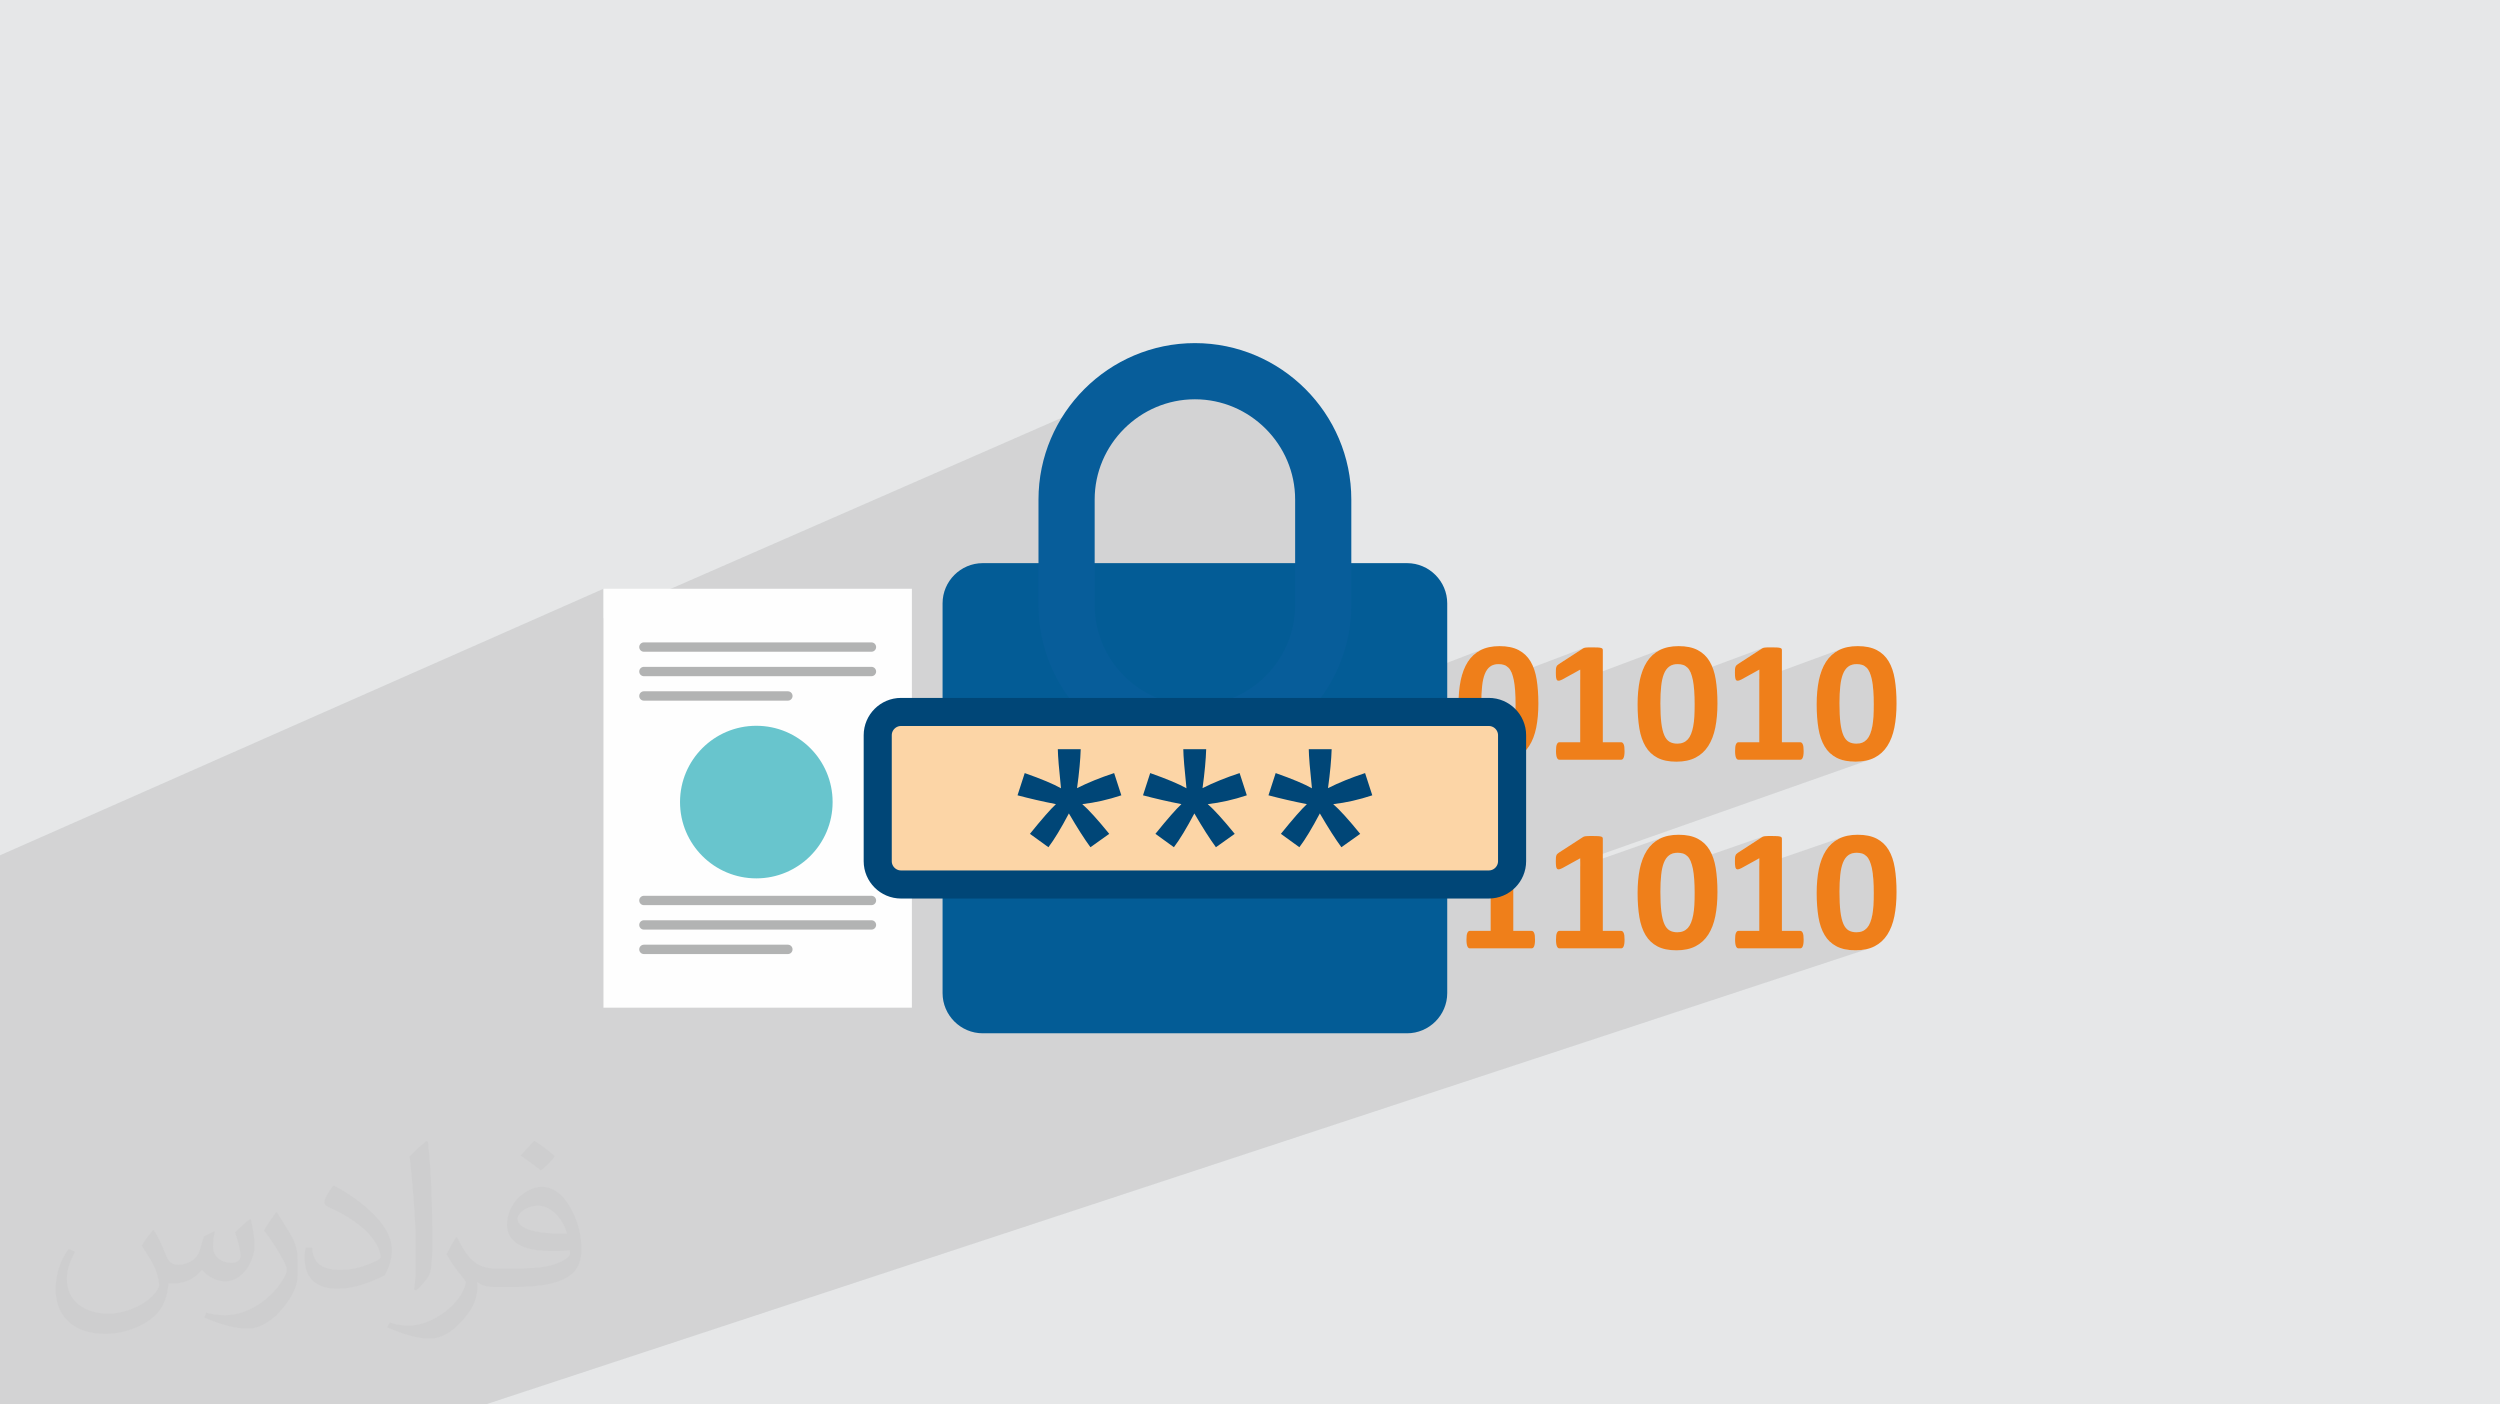 <?xml version="1.0" encoding="UTF-8"?>
<!DOCTYPE svg PUBLIC "-//W3C//DTD SVG 1.1//EN" "http://www.w3.org/Graphics/SVG/1.1/DTD/svg11.dtd">
<!-- Creator: CorelDRAW 2020 (64-Bit) -->
<svg xmlns="http://www.w3.org/2000/svg" xml:space="preserve" width="94.192mm" height="52.917mm" version="1.1" style="shape-rendering:geometricPrecision; text-rendering:geometricPrecision; image-rendering:optimizeQuality; fill-rule:evenodd; clip-rule:evenodd"
viewBox="0 0 9404.92 5283.66"
 xmlns:xlink="http://www.w3.org/1999/xlink"
 xmlns:xodm="http://www.corel.com/coreldraw/odm/2003">
 <defs>
  <style type="text/css">
   <![CDATA[
    .str2 {stroke:#004677;stroke-width:105.67;stroke-miterlimit:22.926}
    .str0 {stroke:#075D9A;stroke-width:211.35;stroke-miterlimit:22.926}
    .str1 {stroke:#B2B3B3;stroke-width:35.23;stroke-linecap:round;stroke-linejoin:round;stroke-miterlimit:22.926}
    .fil4 {fill:none}
    .fil5 {fill:#FEFEFE}
    .fil8 {fill:#FCD5A6}
    .fil3 {fill:#035C96}
    .fil6 {fill:#68C5CD}
    .fil0 {fill:#E6E7E8}
    .fil7 {fill:#EF7F1A;fill-rule:nonzero}
    .fil9 {fill:#004677;fill-rule:nonzero}
    .fil2 {fill:#373435;fill-opacity:0.031}
    .fil1 {fill:#2B2A29;fill-opacity:0.102}
   ]]>
  </style>
 </defs>
 <g id="Layer_x0020_1">
  <polygon class="fil0" points="-0,0 9404.92,0 9404.92,5283.66 -0,5283.66 "/>
  <polygon class="fil1" points="-0,4531.27 -0,4530.85 -0,4527.09 -0,4511.38 -0,4509.86 -0,4502.19 -0,4479.62 -0,4436.39 -0,4426.37 -0,4416.67 -0,4381.51 -0,4342.88 -0,4049.91 -0,3883.71 -0,3882.53 -0,3848.67 -0,3801.68 -0,3668.47 -0,3644.61 -0,3561.12 -0,3477.63 -0,3355.7 -0,3318.78 -0,3217.61 2270.22,2214.93 2270.22,2325.75 4307.74,1434.52 4329.64,1425.84 4352.03,1418.22 4374.9,1411.69 4398.2,1406.28 4421.92,1402.02 4446.01,1398.93 4470.44,1397.05 4495.18,1396.43 4519.93,1397.05 4544.36,1398.93 4568.45,1402.02 4592.16,1406.28 4615.46,1411.69 4638.33,1418.22 4660.73,1425.84 4682.63,1434.52 4704,1444.21 4724.81,1454.91 4745.02,1466.57 4764.62,1479.16 4783.55,1492.65 4801.8,1507.02 4819.34,1522.22 4836.13,1538.23 4852.14,1555.02 4867.34,1572.56 4881.71,1590.81 4895.2,1609.74 4907.79,1629.34 4919.45,1649.55 4930.15,1670.36 4939.84,1691.73 4948.52,1713.63 4956.14,1736.03 4962.67,1758.9 4968.08,1782.2 4972.34,1805.91 4975.43,1830 4977.3,1854.43 4977.93,1879.18 4977.93,2276.71 4977.3,2301.46 4975.43,2325.89 4972.34,2349.98 4968.08,2373.7 4962.67,2397 4956.14,2419.87 4948.52,2442.26 4939.84,2464.16 4930.15,2485.53 4919.45,2506.34 4907.79,2526.55 4895.2,2546.15 4881.71,2565.09 4867.34,2583.34 4852.14,2600.87 4836.13,2617.66 4819.34,2633.67 4801.8,2648.88 4783.55,2663.24 4764.62,2676.73 4745.02,2689.32 4724.81,2700.98 4704,2711.67 4682.63,2721.37 4660.73,2730.05 3923.43,3015 3925.64,3015.47 3934.87,3017.46 3935.84,3017.66 4451.52,2818.51 4451.64,2823.78 4451.84,2829.58 4452.13,2835.89 4452.5,2842.73 4452.96,2850.1 4453.5,2857.98 4454.12,2866.39 4454.69,2873.62 5585.04,2439.34 5577.09,2442.44 5569.53,2446.03 5562.35,2450.02 5555.53,2454.43 5549.05,2459.28 5542.92,2464.53 5537.13,2470.22 5531.68,2476.32 5526.56,2482.84 5521.79,2489.78 5517.38,2497.11 5513.27,2504.82 5509.48,2512.91 5506,2521.36 5502.84,2530.21 5499.98,2539.43 5497.91,2547.27 5616.15,2502.14 5620.03,2500.84 5624.11,2499.84 5628.38,2499.11 5632.86,2498.68 5637.54,2498.53 5640.29,2498.58 5642.98,2498.72 5645.61,2498.95 5648.18,2499.27 5650.68,2499.68 5653.12,2500.16 5655.5,2500.74 5657.81,2501.41 5660.07,2502.22 5662.26,2503.15 5664.38,2504.21 5666.45,2505.4 5668.46,2506.71 5670.41,2508.13 5672.28,2509.69 5674.1,2511.38 5675.89,2513.17 5677.6,2515.11 5679.25,2517.22 5680.83,2519.48 5682.33,2521.89 5683.76,2524.45 5685.11,2527.14 5686.39,2529.99 5687.62,2532.98 5688.8,2536.13 5689.94,2539.46 5689.95,2539.5 5958.21,2437.71 5957.65,2437.94 5957.12,2438.17 5956.61,2438.42 5956.12,2438.69 5955.65,2438.98 5955.21,2439.28 5954.78,2439.61 5864.62,2497.97 5863.68,2498.63 5862.79,2499.27 5861.95,2499.89 5861.16,2500.49 5860.41,2501.09 5859.73,2501.68 5859.1,2502.26 5858.53,2502.85 5857.96,2503.45 5857.43,2504.08 5856.92,2504.75 5856.46,2505.45 5856.03,2506.2 5855.64,2506.99 5855.29,2507.83 5854.98,2508.72 5854.67,2509.62 5854.38,2510.57 5854.13,2511.57 5853.9,2512.61 5853.71,2513.7 5853.55,2514.84 5853.42,2516.02 5853.32,2517.25 5853.24,2518.54 5853.18,2519.92 5853.12,2521.4 5853.07,2522.97 5853.04,2524.62 5853.01,2526.37 5853,2528.18 5852.99,2530.1 5853.01,2533.1 5853.05,2535.91 5853.13,2538.57 5853.24,2541.05 5853.38,2543.36 5853.55,2545.51 5853.75,2547.47 5853.99,2549.26 5854.26,2550.9 5854.59,2552.41 5854.76,2553.03 5944.7,2519.14 5944.7,2557.29 6258.73,2439.34 6250.78,2442.44 6243.22,2446.03 6236.04,2450.02 6229.22,2454.43 6222.74,2459.28 6216.61,2464.53 6210.82,2470.22 6205.37,2476.32 6200.25,2482.84 6195.48,2489.78 6191.07,2497.11 6186.96,2504.82 6183.18,2512.91 6179.69,2521.36 6176.53,2530.21 6173.67,2539.43 6171.89,2546.16 6289.85,2502.14 6293.73,2500.84 6297.81,2499.84 6302.08,2499.11 6306.56,2498.68 6311.24,2498.53 6313.99,2498.58 6316.68,2498.72 6319.3,2498.95 6321.87,2499.27 6324.38,2499.68 6326.81,2500.16 6329.19,2500.74 6331.5,2501.41 6333.76,2502.22 6335.95,2503.15 6338.07,2504.21 6340.14,2505.4 6342.15,2506.71 6344.1,2508.13 6345.97,2509.69 6347.79,2511.38 6349.58,2513.17 6351.29,2515.11 6352.94,2517.22 6354.52,2519.48 6356.02,2521.89 6357.45,2524.45 6358.8,2527.14 6360.08,2529.99 6361.31,2532.98 6362.5,2536.13 6362.97,2537.5 6631.9,2437.71 6631.34,2437.94 6630.81,2438.17 6630.31,2438.42 6629.82,2438.69 6629.35,2438.98 6628.9,2439.28 6628.47,2439.61 6538.31,2497.97 6537.37,2498.63 6536.48,2499.27 6535.65,2499.89 6534.85,2500.49 6534.11,2501.09 6533.42,2501.68 6532.79,2502.26 6532.22,2502.85 6531.65,2503.45 6531.12,2504.08 6530.62,2504.75 6530.15,2505.45 6529.72,2506.2 6529.34,2506.99 6528.99,2507.83 6528.67,2508.72 6528.36,2509.62 6528.07,2510.57 6527.82,2511.57 6527.6,2512.61 6527.41,2513.7 6527.25,2514.84 6527.12,2516.02 6527.02,2517.25 6526.94,2518.54 6526.87,2519.92 6526.81,2521.4 6526.76,2522.97 6526.73,2524.62 6526.7,2526.37 6526.69,2528.18 6526.68,2530.1 6526.7,2533.1 6526.74,2535.91 6526.82,2538.57 6526.93,2541.05 6527.07,2543.36 6527.25,2545.51 6527.45,2547.47 6527.68,2549.26 6527.95,2550.9 6528.27,2552.35 6618.39,2519.14 6618.39,2554.7 6932.43,2439.34 6924.48,2442.44 6916.92,2446.03 6909.74,2450.02 6902.92,2454.43 6896.44,2459.28 6890.31,2464.53 6884.52,2470.22 6879.07,2476.32 6873.95,2482.84 6869.18,2489.78 6864.77,2497.11 6860.66,2504.82 6856.87,2512.91 6853.39,2521.36 6850.23,2530.21 6847.37,2539.43 6845.88,2545.09 6963.54,2502.14 6967.42,2500.84 6971.5,2499.84 6975.77,2499.11 6980.25,2498.68 6984.93,2498.53 6987.68,2498.58 6990.37,2498.72 6993,2498.95 6995.57,2499.27 6998.07,2499.68 7000.51,2500.16 7002.89,2500.74 7005.2,2501.41 7007.46,2502.22 7009.65,2503.15 7011.77,2504.21 7013.84,2505.4 7015.84,2506.71 7017.79,2508.13 7019.66,2509.69 7021.48,2511.38 7023.28,2513.17 7024.99,2515.11 7026.64,2517.22 7028.21,2519.48 7029.72,2521.89 7031.14,2524.45 7032.49,2527.14 7033.77,2529.99 7035,2532.98 7036.19,2536.13 7037.33,2539.46 7038.41,2542.93 7039.46,2546.57 7040.46,2550.38 7041.41,2554.33 7042.31,2558.46 7043.11,2562.78 7043.87,2567.29 7044.56,2571.98 7045.21,2576.85 7045.81,2581.9 7046.35,2587.15 7046.85,2592.58 7047.29,2598.22 7047.68,2604.02 7048.02,2610.04 7048.31,2616.28 7048.54,2622.74 7048.72,2629.43 7048.86,2636.34 7048.93,2643.48 7048.96,2650.84 7048.94,2656.92 7048.89,2662.88 7048.81,2668.71 7048.69,2674.4 7048.54,2679.96 7048.35,2685.38 7048.12,2690.67 7047.85,2695.81 7047.53,2700.85 7047.14,2705.75 7046.69,2710.54 7046.18,2715.18 7045.61,2719.69 7044.98,2724.08 7044.29,2728.34 7043.53,2732.47 7042.75,2736.45 7041.91,2740.3 7041,2744.04 7040.03,2747.66 7039,2751.16 7037.92,2754.54 7036.77,2757.8 7035.55,2760.94 7034.3,2763.99 7032.98,2766.88 7031.57,2769.65 7030.09,2772.27 7028.52,2774.76 7026.87,2777.12 7025.15,2779.34 7023.37,2781.44 7021.47,2783.38 7019.5,2785.19 7017.47,2786.89 7015.37,2788.47 7013.18,2789.92 7010.94,2791.24 7008.6,2792.44 7006.19,2793.5 7003.7,2794.47 6887.21,2835.82 6889.4,2837.75 6895.55,2842.46 6902.06,2846.77 6908.94,2850.66 6916.24,2854.13 6924,2857.12 6932.23,2859.66 6940.92,2861.73 6950.09,2863.34 6959.72,2864.48 6969.83,2865.17 6980.39,2865.4 6990.82,2865.16 7000.84,2864.44 7010.46,2863.25 7019.67,2861.58 7028.47,2859.42 7036.86,2856.79 5944.7,3241.86 5944.7,3259.49 6258.73,3148.95 6250.78,3152.06 6243.22,3155.64 6236.04,3159.64 6229.22,3164.05 6222.74,3168.89 6216.61,3174.15 6210.82,3179.84 6205.37,3185.94 6200.25,3192.46 6195.48,3199.4 6191.07,3206.73 6186.96,3214.43 6183.18,3222.52 6179.69,3230.98 6176.53,3239.83 6173.67,3249.04 6172.7,3252.71 6289.85,3211.76 6293.73,3210.46 6297.81,3209.45 6302.08,3208.72 6306.56,3208.29 6311.24,3208.14 6313.99,3208.19 6316.68,3208.33 6319.3,3208.56 6321.87,3208.88 6324.38,3209.29 6326.81,3209.78 6329.19,3210.36 6331.5,3211.03 6333.76,3211.84 6335.95,3212.77 6338.07,3213.82 6340.14,3215.01 6342.15,3216.32 6344.1,3217.75 6345.97,3219.31 6347.79,3220.99 6349.58,3222.78 6351.29,3224.73 6352.94,3226.83 6354.52,3229.09 6356.02,3231.51 6357.45,3234.06 6358.8,3236.76 6360.08,3239.61 6360.88,3241.55 6632.47,3147.12 6631.9,3147.33 6631.34,3147.55 6630.81,3147.78 6630.31,3148.03 6629.82,3148.3 6629.35,3148.59 6628.9,3148.89 6628.47,3149.22 6538.31,3207.59 6537.37,3208.24 6536.48,3208.88 6535.65,3209.5 6534.85,3210.11 6534.11,3210.71 6533.42,3211.3 6532.79,3211.89 6532.22,3212.47 6531.65,3213.07 6531.12,3213.69 6530.62,3214.36 6530.15,3215.07 6529.72,3215.82 6529.34,3216.61 6528.99,3217.45 6528.67,3218.34 6528.36,3219.24 6528.07,3220.18 6527.82,3221.18 6527.6,3222.23 6527.41,3223.32 6527.25,3224.46 6527.12,3225.64 6527.02,3226.86 6526.94,3228.15 6526.87,3229.54 6526.81,3231.02 6526.76,3232.59 6526.73,3234.23 6526.7,3235.98 6526.69,3237.8 6526.68,3239.72 6526.7,3242.71 6526.74,3245.53 6526.82,3248.18 6526.93,3250.67 6527.07,3252.98 6527.25,3255.12 6527.45,3257.09 6527.68,3258.88 6527.87,3260 6618.39,3228.75 6618.39,3257.07 6932.43,3148.95 6924.48,3152.06 6916.92,3155.64 6909.74,3159.64 6902.92,3164.05 6896.44,3168.89 6890.31,3174.15 6884.52,3179.84 6879.07,3185.94 6873.95,3192.46 6869.18,3199.4 6864.77,3206.73 6860.66,3214.43 6856.87,3222.52 6853.39,3230.98 6850.23,3239.83 6847.37,3249.04 6846.66,3251.72 6963.54,3211.76 6967.42,3210.46 6971.5,3209.45 6975.77,3208.72 6980.25,3208.29 6984.93,3208.14 6987.68,3208.19 6990.37,3208.33 6993,3208.56 6995.57,3208.88 6998.07,3209.29 7000.51,3209.78 7002.89,3210.36 7005.2,3211.03 7007.46,3211.84 7009.65,3212.77 7011.77,3213.82 7013.84,3215.01 7015.84,3216.32 7017.79,3217.75 7019.66,3219.31 7021.48,3220.99 7023.28,3222.78 7024.99,3224.73 7026.64,3226.83 7028.21,3229.09 7029.72,3231.51 7031.14,3234.06 7032.49,3236.76 7033.77,3239.61 7035,3242.6 7036.19,3245.76 7037.33,3249.07 7038.41,3252.56 7039.46,3256.19 7040.46,3259.99 7041.41,3263.96 7042.31,3268.07 7043.11,3272.4 7043.87,3276.91 7044.56,3281.59 7045.21,3286.46 7045.81,3291.52 7046.35,3296.77 7046.85,3302.2 7047.29,3307.83 7047.68,3313.63 7048.02,3319.65 7048.31,3325.89 7048.54,3332.37 7048.72,3339.04 7048.86,3345.95 7048.93,3353.09 7048.96,3360.45 7048.94,3366.53 7048.89,3372.49 7048.81,3378.33 7048.69,3384.02 7048.54,3389.58 7048.35,3395 7048.12,3400.28 7047.85,3405.42 7047.53,3410.47 7047.14,3415.37 7046.69,3420.15 7046.18,3424.8 7045.61,3429.31 7044.98,3433.69 7044.29,3437.96 7043.53,3442.09 7042.75,3446.06 7041.91,3449.92 7041,3453.65 7040.03,3457.28 7039,3460.78 7037.92,3464.16 7036.77,3467.42 7035.55,3470.56 7034.3,3473.6 7032.98,3476.5 7031.57,3479.26 7030.09,3481.89 7028.52,3484.37 7026.87,3486.73 7025.15,3488.96 7023.37,3491.05 7021.47,3492.99 7019.5,3494.81 7017.47,3496.51 7015.37,3498.08 7013.18,3499.53 7010.94,3500.86 7008.6,3502.06 7006.19,3503.13 7003.7,3504.1 6885.02,3543.49 6889.4,3547.37 6895.55,3552.07 6902.06,3556.39 6908.94,3560.28 6916.24,3563.74 6924,3566.74 6932.23,3569.28 6940.92,3571.34 6950.09,3572.95 6959.72,3574.1 6969.83,3574.79 6980.39,3575.02 6990.82,3574.78 7000.84,3574.06 7010.46,3572.86 7019.67,3571.19 7028.47,3569.04 7036.86,3566.41 1826.18,5283.66 1642.61,5283.66 1610.75,5283.66 1318.99,5283.66 1266.33,5283.66 1253.04,5283.66 1186.49,5283.66 1086.18,5283.66 1050.85,5283.66 903.18,5283.66 770.89,5283.66 762.69,5283.66 754.08,5283.66 699.48,5283.66 696.71,5283.66 665.54,5283.66 514.33,5283.66 484.52,5283.66 418.54,5283.66 362.21,5283.66 215.11,5283.66 155.51,5283.66 123.7,5283.66 83.2,5283.66 -0,5283.66 -0,5267.73 -0,5242.13 -0,5231.09 -0,5169.13 -0,5042.84 -0,5032.24 -0,5031.38 -0,4983.46 -0,4978.11 -0,4954.52 -0,4954.43 -0,4920.35 -0,4905.82 -0,4901.67 -0,4894.19 -0,4888.21 -0,4886.69 -0,4857.72 -0,4837.16 -0,4832.4 -0,4827.84 -0,4814.2 -0,4785.23 -0,4772.63 -0,4769.28 -0,4759.64 -0,4759.54 -0,4754.4 -0,4740.98 -0,4737.11 -0,4724.06 -0,4720.43 -0,4709.46 -0,4700.03 -0,4696.42 -0,4688.72 -0,4685.88 -0,4684.15 -0,4679.98 -0,4665.32 -0,4656.26 -0,4645.62 -0,4639.59 -0,4634.99 -0,4619.88 -0,4608.54 -0,4602.14 -0,4588.76 -0,4585.14 -0,4572.95 -0,4556.16 -0,4537.68 "/>
  <path class="fil2" d="M578.49 4627.69c17.95,27.21 29.6,53.36 40.96,82.43 8.45,16.91 12.93,48.09 52.57,48.09 11.61,0 28.28,-3.42 43.06,-11.61 16.63,-8.73 29.32,-21.94 35.94,-42l15.85 -53.36 38.57 -19.02 2.64 2.64c-5.27,20.09 -6.59,39.36 -6.59,54.43 0,44.63 38.57,61.56 69.22,61.56 17.95,0 34.09,-8.73 34.09,-25.11 0,-21.13 -8.98,-57.06 -20.62,-89.29 17.95,-17.95 35.94,-35.94 56.53,-50.47l3.17 1.6c8.98,38.04 14,75.56 14,100.66 0,24.57 -10.83,51.79 -19.81,69.49 -18.49,34.87 -51.25,62.62 -90.87,62.62 -30.1,0 -63.65,-15.07 -86.66,-43.06l-1.32 0c-21.66,26.96 -55.22,51.25 -108.86,51.25l-16.63 0c-2.64,35.41 -10.29,60.49 -21.94,82.95 -31.95,62.34 -126.81,106.47 -216.1,106.47 -124.17,0 -186.51,-71.59 -186.51,-166.96 0,-58.91 19.27,-113.6 48.88,-152.42l24.29 10.04c-18.49,35.41 -30.91,68.68 -30.91,101.45 0,89.29 72.66,131.83 156.4,131.83 77.68,0 173.83,-49.41 191.28,-106.72 -6.59,-62.62 -30.1,-91.93 -66.04,-148.99 10.83,-19.02 24.83,-38.04 42.28,-58.38l3.17 0 0 0 0 0 -0.02 -0.09zm1432.13 -336.04c26.15,16.39 51.79,35.66 76.87,57.85 -14,19.81 -31.45,37.79 -53.11,53.64 -25.11,-20.34 -50.19,-37.79 -75.84,-56.27 17.42,-19.55 34.62,-38.29 52.04,-55.22l0 0 0 0 0 0 0 0 0 0 0.03 0zm13.47 244.11c-42.28,0 -76.87,27.75 -76.87,48.34 0,44.13 84.53,57.85 185.72,57.31 -12.68,-51.79 -57.06,-105.68 -108.86,-105.68l0.01 0.03zm-94.86 236.19c54.96,0 103.04,-1.6 139.74,-10.83 40.96,-10.29 75.56,-30.91 75.56,-45.17 0,-3.7 0,-8.19 -1.32,-11.89 -22.98,2.11 -49.41,2.11 -72.38,2.11 -74.49,0 -131.55,-16.91 -154.02,-58.66 -5.55,-11.61 -9.51,-24.57 -9.51,-39.36 0,-40.43 17.42,-79.79 48.09,-107 25.61,-22.45 53.89,-36.44 82.67,-36.44 52.04,0 93.51,41.75 122.57,107.54 15.85,35.94 26.68,77.4 26.68,129.72 0,34.87 -9.51,64.19 -31.17,85.85 -40.43,39.11 -114.92,53.89 -229.04,53.89l-51.79 0 0 0 -13.47 0c-28.28,0 -48.62,-5.02 -64.72,-17.42l-2.64 0c0.79,6.59 1.32,12.93 1.32,19.02 0,25.61 -8.45,58.38 -25.61,84.53 -50.72,75.3 -105.68,108.04 -153.24,108.04 -48.09,0 -107,-18.49 -160.11,-42.54l9.51 -18.49c17.17,7.13 40.96,11.89 73.7,11.89 85.85,0 198.66,-82.43 212.66,-163 -3.17,-6.59 -8.98,-15.32 -17.17,-24.57 -25.11,-29.85 -40.96,-54.68 -55.75,-80.83 12.68,-25.11 24.29,-45.17 35.13,-63.4l4.49 -0.53c36.72,74.77 69.99,117.55 144.23,117.55l11.61 0 0 0 53.89 0 0 0 0 0 0 0 0 0 0 0 0.09 0.01zm-371.98 79c6.34,-34.34 6.87,-72.91 6.87,-108.86l0 -53.36c0,-99.6 -12.68,-244.36 -22.98,-338.68 17.95,-19.27 43.06,-42 62.87,-57.31l5.81 1.6c13.47,118.62 16.63,256 16.63,383.06 0,33.3 -1.32,65.79 -4.49,89.55 -1.85,30.1 -19.27,52.83 -56.53,87.7l-8.19 -3.7zm-382.8 -157.19c1.85,46.77 24.83,83.49 105.15,83.49 49.93,0 92.19,-12.93 138.96,-35.13 8.45,-3.7 12.93,-8.73 12.93,-12.93 0,-29.32 -22.45,-68.15 -60.23,-103.55 -36.72,-33.3 -85.34,-62.62 -130.76,-82.18 -15.6,-6.59 -20.62,-13.47 -20.62,-20.09 0,-13.47 17.95,-41.75 32.77,-62.09l5.02 -0.53c52.04,27.21 110.17,67.64 153.24,112.53 39.11,41.47 63.4,83.49 63.4,129.19 0,33.81 -10.29,65.51 -26.96,95.11 -57.06,28.79 -117.83,50.72 -178.06,50.72 -73.17,0 -123.1,-34.34 -123.1,-114.92 0,-8.73 0,-22.19 3.17,-39.64l25.11 0 0 0 0 0 0 0 0 0 0 0 -0.02 0zm-132.37 -132.9l45.45 73.45c16.63,27.21 32.23,56.81 32.23,103.55l0 59.7c0,48.34 -30.91,100.13 -80.83,151.38 -39.11,34.62 -73.7,49.41 -105.68,49.41 -47.55,0 -101.98,-14.79 -164.85,-41.75l7.13 -18.49c19.81,5.27 42.79,9.77 71.06,9.77 90.36,-0.53 182.8,-66.57 225.08,-147.15 5.02,-9.26 6.87,-17.95 6.87,-24.04 0,-9.26 -5.02,-19.55 -8.98,-28.79 -22.98,-43.31 -48.62,-82.95 -76.87,-119.68 14.79,-23.25 29.6,-45.7 45.7,-67.9l3.7 0.53 0 0 0 0 0 0 0 0 0 0 -0.02 0.01z"/>
  <g id="_2378011098512">
   <path class="fil3" d="M3697.09 2118.51l1596.19 0c83.13,0 151.16,68.03 151.16,151.17l0 1466.38c0,83.14 -68.03,151.17 -151.16,151.17l-1596.19 0c-83.14,0 -151.17,-68.03 -151.17,-151.17l0 -1466.38c0,-83.14 68.03,-151.17 151.17,-151.17z"/>
   <path class="fil4 str0" d="M4495.18 1396.43l0 0c265.52,0 482.75,217.23 482.75,482.75l0 397.54c0,265.53 -217.23,482.75 -482.75,482.75l0 0c-265.53,0 -482.75,-217.22 -482.75,-482.75l0 -397.54c0,-265.52 217.22,-482.75 482.75,-482.75z"/>
   <polygon class="fil5" points="2270.22,2214.93 3430.44,2214.93 3430.44,3790.82 2270.22,3790.82 "/>
   <line class="fil4 str1" x1="2422.35" y1="2434.22" x2="3278.32" y2= "2434.22" />
   <line class="fil4 str1" x1="2422.35" y1="2526.22" x2="3278.32" y2= "2526.22" />
   <line class="fil4 str1" x1="2422.35" y1="2618.21" x2="2963.92" y2= "2618.21" />
   <path class="fil6" d="M2845.26 2730.36c158.51,0 287.02,128.51 287.02,287.02 0,158.52 -128.51,287.02 -287.02,287.02 -158.52,0 -287.02,-128.5 -287.02,-287.02 0,-158.51 128.5,-287.02 287.02,-287.02z"/>
   <line class="fil4 str1" x1="2422.35" y1="3387.54" x2="3278.32" y2= "3387.54" />
   <line class="fil4 str1" x1="2422.35" y1="3479.53" x2="3278.32" y2= "3479.53" />
   <line class="fil4 str1" x1="2422.35" y1="3571.53" x2="2963.92" y2= "3571.53" />
   <path class="fil7" d="M5787.31 2646.4c0,33.56 -2.66,63.8 -8.09,90.83 -5.43,27.02 -14.3,50.06 -26.48,69.12 -12.3,19.06 -28.14,33.68 -47.74,43.75 -19.61,10.19 -43.64,15.3 -72,15.3 -28.81,0 -52.62,-4.88 -71.45,-14.74 -18.83,-9.86 -33.78,-24.04 -44.74,-42.54 -11.07,-18.5 -18.83,-41.1 -23.26,-67.79 -4.42,-26.7 -6.64,-56.93 -6.64,-90.61 0,-33.34 2.77,-63.58 8.3,-90.71 5.54,-27.14 14.4,-50.18 26.59,-69.24 12.29,-19.06 28.14,-33.68 47.74,-43.75 19.61,-10.19 43.53,-15.3 71.67,-15.3 28.8,0 52.61,4.88 71.55,14.74 18.94,9.87 34.01,24.04 44.98,42.55 11.07,18.49 18.72,41.09 23.04,67.79 4.32,26.69 6.54,56.93 6.54,90.6zm-85.74 4.43c0,-19.94 -0.55,-37.44 -1.67,-52.62 -1.1,-15.28 -2.77,-28.46 -4.97,-39.76 -2.33,-11.19 -5.21,-20.72 -8.54,-28.47 -3.32,-7.76 -7.42,-14.07 -12.29,-18.61 -4.76,-4.65 -10.19,-7.98 -16.29,-9.96 -6.09,-1.89 -12.85,-2.89 -20.28,-2.89 -12.73,0 -23.36,3.11 -31.78,9.2 -8.42,6.2 -14.96,15.4 -19.94,27.8 -4.87,12.3 -8.31,27.59 -10.18,45.97 -2,18.39 -3.01,39.77 -3.01,64.14 0,29.79 1.23,54.5 3.55,73.99 2.44,19.6 6.2,35.12 11.3,46.74 5.09,11.52 11.73,19.61 19.71,24.26 8.09,4.65 17.72,6.98 29.14,6.98 8.42,0 15.95,-1.33 22.49,-4.1 6.54,-2.66 12.18,-6.75 17.17,-12.06 4.86,-5.43 8.97,-12.19 12.18,-20.5 3.31,-8.2 5.97,-17.72 7.97,-28.47 2.11,-10.85 3.54,-23.05 4.32,-36.66 0.78,-13.52 1.11,-28.58 1.11,-44.97zm409.95 174.8c0,6.09 -0.33,11.18 -0.99,15.4 -0.67,4.2 -1.56,7.65 -2.77,10.07 -1.12,2.55 -2.56,4.32 -3.99,5.31 -1.55,1.12 -3.32,1.67 -5.21,1.67l-232.28 0c-1.66,0 -3.32,-0.55 -4.87,-1.67 -1.45,-0.99 -2.77,-2.77 -3.99,-5.31 -1.21,-2.43 -2.11,-5.87 -2.77,-10.07 -0.66,-4.21 -1,-9.31 -1,-15.4 0,-6.2 0.23,-11.41 0.78,-15.74 0.55,-4.2 1.44,-7.53 2.66,-10.19 1.23,-2.54 2.55,-4.42 4.1,-5.64 1.44,-1.22 3.22,-1.77 5.09,-1.77l78.42 0 0 -273.16 -67.45 37.21c-4.88,2.33 -8.99,3.87 -12.08,4.42 -3.22,0.46 -5.65,-0.11 -7.54,-1.99 -1.77,-1.88 -2.99,-4.98 -3.64,-9.53 -0.67,-4.54 -1,-10.96 -1,-19.16 0,-5.21 0.11,-9.53 0.33,-12.85 0.22,-3.32 0.78,-6.2 1.66,-8.53 0.78,-2.45 2,-4.32 3.55,-5.87 1.43,-1.56 3.53,-3.11 6.09,-4.88l90.16 -58.36c1.11,-0.9 2.44,-1.56 3.99,-2.11 1.65,-0.56 3.75,-1 6.42,-1.34 2.55,-0.33 5.98,-0.55 10.19,-0.66 4.2,-0.11 9.63,-0.11 16.39,-0.11 8.2,0 14.84,0.11 19.94,0.44 5.09,0.33 8.97,0.89 11.51,1.67 2.67,0.77 4.32,1.77 5.21,3.1 0.89,1.34 1.33,2.88 1.33,4.87l0 346.82 68.68 0c2,0 3.77,0.55 5.43,1.77 1.67,1.22 2.99,3.11 4.21,5.64 1.21,2.67 2.1,5.99 2.66,10.19 0.55,4.32 0.77,9.54 0.77,15.74zm349.48 -179.23c0,33.56 -2.66,63.8 -8.09,90.83 -5.42,27.02 -14.3,50.06 -26.47,69.12 -12.3,19.06 -28.15,33.68 -47.75,43.75 -19.6,10.19 -43.64,15.3 -71.99,15.3 -28.81,0 -52.63,-4.88 -71.46,-14.74 -18.82,-9.86 -33.78,-24.04 -44.74,-42.54 -11.07,-18.5 -18.83,-41.1 -23.26,-67.79 -4.42,-26.7 -6.64,-56.93 -6.64,-90.61 0,-33.34 2.77,-63.58 8.31,-90.71 5.53,-27.14 14.4,-50.18 26.58,-69.24 12.29,-19.06 28.14,-33.68 47.74,-43.75 19.62,-10.19 43.53,-15.3 71.67,-15.3 28.8,0 52.62,4.88 71.56,14.74 18.94,9.87 34.01,24.04 44.97,42.55 11.07,18.49 18.72,41.09 23.04,67.79 4.32,26.69 6.54,56.93 6.54,90.6zm-85.74 4.43c0,-19.94 -0.55,-37.44 -1.67,-52.62 -1.1,-15.28 -2.77,-28.46 -4.97,-39.76 -2.33,-11.19 -5.2,-20.72 -8.54,-28.47 -3.32,-7.76 -7.42,-14.07 -12.29,-18.61 -4.76,-4.65 -10.19,-7.98 -16.29,-9.96 -6.09,-1.89 -12.85,-2.89 -20.27,-2.89 -12.73,0 -23.36,3.11 -31.78,9.2 -8.43,6.2 -14.97,15.4 -19.95,27.8 -4.86,12.3 -8.31,27.59 -10.18,45.97 -2,18.39 -3,39.77 -3,64.14 0,29.79 1.22,54.5 3.54,73.99 2.45,19.6 6.2,35.12 11.3,46.74 5.09,11.52 11.73,19.61 19.71,24.26 8.09,4.65 17.73,6.98 29.14,6.98 8.42,0 15.96,-1.33 22.49,-4.1 6.54,-2.66 12.19,-6.75 17.17,-12.06 4.86,-5.43 8.97,-12.19 12.18,-20.5 3.31,-8.2 5.98,-17.72 7.98,-28.47 2.11,-10.85 3.53,-23.05 4.32,-36.66 0.77,-13.52 1.1,-28.58 1.1,-44.97zm409.96 174.8c0,6.09 -0.33,11.18 -1,15.4 -0.67,4.2 -1.55,7.65 -2.77,10.07 -1.12,2.55 -2.55,4.32 -3.99,5.31 -1.55,1.12 -3.32,1.67 -5.2,1.67l-232.28 0c-1.67,0 -3.33,-0.55 -4.88,-1.67 -1.44,-0.99 -2.77,-2.77 -3.98,-5.31 -1.22,-2.43 -2.11,-5.87 -2.78,-10.07 -0.66,-4.21 -0.99,-9.31 -0.99,-15.4 0,-6.2 0.22,-11.41 0.77,-15.74 0.55,-4.2 1.45,-7.53 2.66,-10.19 1.23,-2.54 2.56,-4.42 4.1,-5.64 1.44,-1.22 3.22,-1.77 5.1,-1.77l78.41 0 0 -273.16 -67.45 37.21c-4.87,2.33 -8.98,3.87 -12.08,4.42 -3.21,0.46 -5.64,-0.11 -7.53,-1.99 -1.77,-1.88 -3,-4.98 -3.65,-9.53 -0.66,-4.54 -1,-10.96 -1,-19.16 0,-5.21 0.11,-9.53 0.34,-12.85 0.22,-3.32 0.77,-6.2 1.65,-8.53 0.79,-2.45 2,-4.32 3.55,-5.87 1.44,-1.56 3.54,-3.11 6.09,-4.88l90.16 -58.36c1.12,-0.9 2.44,-1.56 3.99,-2.11 1.66,-0.56 3.76,-1 6.42,-1.34 2.55,-0.33 5.98,-0.55 10.19,-0.66 4.2,-0.11 9.63,-0.11 16.4,-0.11 8.2,0 14.84,0.11 19.93,0.44 5.1,0.33 8.97,0.89 11.52,1.67 2.66,0.77 4.32,1.77 5.2,3.1 0.9,1.34 1.34,2.88 1.34,4.87l0 346.82 68.68 0c1.99,0 3.76,0.55 5.42,1.77 1.67,1.22 3,3.11 4.21,5.64 1.22,2.67 2.1,5.99 2.66,10.19 0.56,4.32 0.78,9.54 0.78,15.74zm349.47 -179.23c0,33.56 -2.66,63.8 -8.08,90.83 -5.43,27.02 -14.3,50.06 -26.48,69.12 -12.3,19.06 -28.14,33.68 -47.75,43.75 -19.6,10.19 -43.64,15.3 -71.99,15.3 -28.81,0 -52.62,-4.88 -71.45,-14.74 -18.83,-9.86 -33.78,-24.04 -44.75,-42.54 -11.07,-18.5 -18.83,-41.1 -23.26,-67.79 -4.42,-26.7 -6.64,-56.93 -6.64,-90.61 0,-33.34 2.77,-63.58 8.31,-90.71 5.54,-27.14 14.4,-50.18 26.59,-69.24 12.29,-19.06 28.13,-33.68 47.74,-43.75 19.61,-10.19 43.52,-15.3 71.67,-15.3 28.8,0 52.61,4.88 71.55,14.74 18.94,9.87 34.01,24.04 44.97,42.55 11.08,18.49 18.72,41.09 23.04,67.79 4.32,26.69 6.54,56.93 6.54,90.6zm-85.73 4.43c0,-19.94 -0.56,-37.44 -1.67,-52.62 -1.11,-15.28 -2.78,-28.46 -4.98,-39.76 -2.33,-11.19 -5.2,-20.72 -8.54,-28.47 -3.31,-7.76 -7.41,-14.07 -12.29,-18.61 -4.76,-4.65 -10.18,-7.98 -16.28,-9.96 -6.09,-1.89 -12.85,-2.89 -20.28,-2.89 -12.73,0 -23.36,3.11 -31.78,9.2 -8.42,6.2 -14.96,15.4 -19.95,27.8 -4.86,12.3 -8.31,27.59 -10.18,45.97 -1.99,18.39 -3,39.77 -3,64.14 0,29.79 1.23,54.5 3.55,73.99 2.44,19.6 6.2,35.12 11.29,46.74 5.1,11.52 11.74,19.61 19.72,24.26 8.08,4.65 17.72,6.98 29.13,6.98 8.42,0 15.96,-1.33 22.49,-4.1 6.54,-2.66 12.19,-6.75 17.17,-12.06 4.87,-5.43 8.98,-12.19 12.18,-20.5 3.32,-8.2 5.98,-17.72 7.98,-28.47 2.11,-10.85 3.54,-23.05 4.32,-36.66 0.77,-13.52 1.11,-28.58 1.11,-44.97z"/>
   <path class="fil7" d="M5774.68 3535.25c0,6.09 -0.33,11.18 -1,15.4 -0.67,4.2 -1.55,7.65 -2.77,10.07 -1.12,2.55 -2.55,4.32 -3.99,5.32 -1.55,1.11 -3.32,1.66 -5.2,1.66l-232.28 0c-1.67,0 -3.33,-0.55 -4.88,-1.66 -1.44,-1 -2.77,-2.78 -3.98,-5.32 -1.22,-2.43 -2.11,-5.87 -2.78,-10.07 -0.66,-4.21 -0.99,-9.31 -0.99,-15.4 0,-6.2 0.22,-11.41 0.77,-15.74 0.55,-4.2 1.45,-7.53 2.66,-10.19 1.23,-2.54 2.56,-4.42 4.1,-5.64 1.44,-1.22 3.22,-1.77 5.1,-1.77l78.41 0 0 -273.16 -67.45 37.21c-4.87,2.33 -8.98,3.87 -12.08,4.43 -3.21,0.45 -5.64,-0.12 -7.53,-1.99 -1.77,-1.89 -3,-4.99 -3.65,-9.54 -0.66,-4.54 -1,-10.96 -1,-19.16 0,-5.21 0.12,-9.53 0.34,-12.85 0.22,-3.32 0.77,-6.2 1.65,-8.53 0.79,-2.44 2,-4.31 3.55,-5.87 1.44,-1.56 3.54,-3.11 6.09,-4.87l90.16 -58.37c1.12,-0.9 2.44,-1.56 3.99,-2.11 1.66,-0.56 3.76,-1 6.42,-1.34 2.55,-0.33 5.98,-0.55 10.19,-0.66 4.2,-0.11 9.63,-0.11 16.4,-0.11 8.2,0 14.84,0.11 19.93,0.44 5.1,0.33 8.98,0.89 11.52,1.67 2.66,0.77 4.32,1.78 5.2,3.1 0.9,1.34 1.34,2.89 1.34,4.88l0 346.81 68.68 0c1.99,0 3.76,0.55 5.42,1.77 1.67,1.22 3,3.11 4.21,5.64 1.22,2.67 2.1,5.99 2.66,10.19 0.56,4.32 0.78,9.54 0.78,15.74zm336.84 0c0,6.09 -0.33,11.18 -0.99,15.4 -0.67,4.2 -1.56,7.65 -2.77,10.07 -1.12,2.55 -2.56,4.32 -3.99,5.32 -1.55,1.11 -3.32,1.66 -5.21,1.66l-232.28 0c-1.66,0 -3.32,-0.55 -4.87,-1.66 -1.45,-1 -2.77,-2.78 -3.99,-5.32 -1.21,-2.43 -2.11,-5.87 -2.77,-10.07 -0.66,-4.21 -1,-9.31 -1,-15.4 0,-6.2 0.23,-11.41 0.78,-15.74 0.55,-4.2 1.44,-7.53 2.66,-10.19 1.23,-2.54 2.55,-4.42 4.1,-5.64 1.44,-1.22 3.22,-1.77 5.09,-1.77l78.42 0 0 -273.16 -67.45 37.21c-4.88,2.33 -8.99,3.87 -12.08,4.43 -3.22,0.45 -5.65,-0.12 -7.54,-1.99 -1.77,-1.89 -2.99,-4.99 -3.64,-9.54 -0.67,-4.54 -1,-10.96 -1,-19.16 0,-5.21 0.11,-9.53 0.33,-12.85 0.22,-3.32 0.78,-6.2 1.66,-8.53 0.78,-2.44 2,-4.31 3.55,-5.87 1.43,-1.56 3.53,-3.11 6.09,-4.87l90.16 -58.37c1.11,-0.9 2.44,-1.56 3.99,-2.11 1.65,-0.56 3.75,-1 6.42,-1.34 2.55,-0.33 5.98,-0.55 10.19,-0.66 4.2,-0.11 9.63,-0.11 16.39,-0.11 8.2,0 14.84,0.11 19.94,0.44 5.09,0.33 8.97,0.89 11.51,1.67 2.67,0.77 4.32,1.78 5.21,3.1 0.89,1.34 1.33,2.89 1.33,4.88l0 346.81 68.68 0c2,0 3.77,0.55 5.43,1.77 1.67,1.22 2.99,3.11 4.21,5.64 1.21,2.67 2.1,5.99 2.66,10.19 0.55,4.32 0.77,9.54 0.77,15.74zm349.48 -179.23c0,33.56 -2.66,63.8 -8.09,90.83 -5.42,27.03 -14.3,50.07 -26.47,69.13 -12.3,19.05 -28.15,33.67 -47.75,43.74 -19.6,10.19 -43.64,15.3 -71.99,15.3 -28.81,0 -52.63,-4.88 -71.46,-14.74 -18.82,-9.86 -33.78,-24.04 -44.74,-42.54 -11.07,-18.49 -18.83,-41.1 -23.26,-67.79 -4.42,-26.7 -6.64,-56.93 -6.64,-90.61 0,-33.34 2.77,-63.57 8.31,-90.71 5.53,-27.14 14.4,-50.18 26.58,-69.24 12.29,-19.05 28.14,-33.67 47.74,-43.75 19.62,-10.19 43.53,-15.29 71.67,-15.29 28.8,0 52.62,4.87 71.56,14.74 18.94,9.86 34.01,24.03 44.97,42.54 11.07,18.49 18.72,41.09 23.04,67.79 4.32,26.69 6.54,56.93 6.54,90.6zm-85.74 4.43c0,-19.94 -0.55,-37.43 -1.67,-52.62 -1.1,-15.28 -2.77,-28.46 -4.97,-39.76 -2.33,-11.19 -5.2,-20.71 -8.54,-28.47 -3.32,-7.76 -7.42,-14.07 -12.29,-18.61 -4.76,-4.65 -10.19,-7.98 -16.29,-9.96 -6.09,-1.89 -12.85,-2.89 -20.27,-2.89 -12.73,0 -23.36,3.11 -31.78,9.2 -8.43,6.2 -14.97,15.41 -19.95,27.8 -4.86,12.3 -8.31,27.59 -10.18,45.97 -2,18.39 -3,39.77 -3,64.14 0,29.79 1.22,54.5 3.54,73.99 2.45,19.61 6.2,35.12 11.3,46.75 5.09,11.51 11.73,19.6 19.71,24.25 8.09,4.65 17.73,6.98 29.14,6.98 8.42,0 15.96,-1.33 22.49,-4.09 6.54,-2.67 12.19,-6.76 17.17,-12.07 4.86,-5.43 8.97,-12.19 12.18,-20.5 3.31,-8.2 5.98,-17.72 7.98,-28.47 2.11,-10.85 3.53,-23.05 4.32,-36.66 0.77,-13.52 1.1,-28.58 1.1,-44.97zm409.96 174.8c0,6.09 -0.33,11.18 -1,15.4 -0.67,4.2 -1.55,7.65 -2.77,10.07 -1.12,2.55 -2.55,4.32 -3.99,5.32 -1.55,1.11 -3.32,1.66 -5.2,1.66l-232.28 0c-1.67,0 -3.33,-0.55 -4.88,-1.66 -1.44,-1 -2.77,-2.78 -3.98,-5.32 -1.22,-2.43 -2.11,-5.87 -2.78,-10.07 -0.66,-4.21 -0.99,-9.31 -0.99,-15.4 0,-6.2 0.22,-11.41 0.77,-15.74 0.55,-4.2 1.45,-7.53 2.66,-10.19 1.23,-2.54 2.56,-4.42 4.1,-5.64 1.44,-1.22 3.22,-1.77 5.1,-1.77l78.41 0 0 -273.16 -67.45 37.21c-4.87,2.33 -8.98,3.87 -12.08,4.43 -3.21,0.45 -5.64,-0.12 -7.53,-1.99 -1.77,-1.89 -3,-4.99 -3.65,-9.54 -0.66,-4.54 -1,-10.96 -1,-19.16 0,-5.21 0.11,-9.53 0.34,-12.85 0.22,-3.32 0.77,-6.2 1.65,-8.53 0.79,-2.44 2,-4.31 3.55,-5.87 1.44,-1.56 3.54,-3.11 6.09,-4.87l90.16 -58.37c1.12,-0.9 2.44,-1.56 3.99,-2.11 1.66,-0.56 3.76,-1 6.42,-1.34 2.55,-0.33 5.98,-0.55 10.19,-0.66 4.2,-0.11 9.63,-0.11 16.4,-0.11 8.2,0 14.84,0.11 19.93,0.44 5.1,0.33 8.97,0.89 11.52,1.67 2.66,0.77 4.32,1.78 5.2,3.1 0.9,1.34 1.34,2.89 1.34,4.88l0 346.81 68.68 0c1.99,0 3.76,0.55 5.42,1.77 1.67,1.22 3,3.11 4.21,5.64 1.22,2.67 2.1,5.99 2.66,10.19 0.56,4.32 0.78,9.54 0.78,15.74zm349.47 -179.23c0,33.56 -2.66,63.8 -8.08,90.83 -5.43,27.03 -14.3,50.07 -26.48,69.13 -12.3,19.05 -28.14,33.67 -47.75,43.74 -19.6,10.19 -43.64,15.3 -71.99,15.3 -28.81,0 -52.62,-4.88 -71.45,-14.74 -18.83,-9.86 -33.78,-24.04 -44.75,-42.54 -11.07,-18.49 -18.83,-41.1 -23.26,-67.79 -4.42,-26.7 -6.64,-56.93 -6.64,-90.61 0,-33.34 2.77,-63.57 8.31,-90.71 5.54,-27.14 14.4,-50.18 26.59,-69.24 12.29,-19.05 28.13,-33.67 47.74,-43.75 19.61,-10.19 43.52,-15.29 71.67,-15.29 28.8,0 52.61,4.87 71.55,14.74 18.94,9.86 34.01,24.03 44.97,42.54 11.08,18.49 18.72,41.09 23.04,67.79 4.32,26.69 6.54,56.93 6.54,90.6zm-85.73 4.43c0,-19.94 -0.56,-37.43 -1.67,-52.62 -1.11,-15.28 -2.78,-28.46 -4.98,-39.76 -2.33,-11.19 -5.2,-20.71 -8.54,-28.47 -3.31,-7.76 -7.41,-14.07 -12.29,-18.61 -4.76,-4.65 -10.18,-7.98 -16.28,-9.96 -6.09,-1.89 -12.85,-2.89 -20.28,-2.89 -12.73,0 -23.36,3.11 -31.78,9.2 -8.42,6.2 -14.96,15.41 -19.95,27.8 -4.86,12.3 -8.31,27.59 -10.18,45.97 -1.99,18.39 -3,39.77 -3,64.14 0,29.79 1.23,54.5 3.55,73.99 2.44,19.61 6.2,35.12 11.29,46.75 5.1,11.51 11.74,19.6 19.72,24.25 8.08,4.65 17.72,6.98 29.13,6.98 8.42,0 15.96,-1.33 22.49,-4.09 6.54,-2.67 12.19,-6.76 17.17,-12.07 4.87,-5.43 8.98,-12.19 12.18,-20.5 3.32,-8.2 5.98,-17.72 7.98,-28.47 2.11,-10.85 3.54,-23.05 4.32,-36.66 0.77,-13.52 1.11,-28.58 1.11,-44.97z"/>
   <path class="fil8 str2" d="M3389.5 2678.34l2211.37 0c48.14,0 87.53,39.39 87.53,87.54l0 474c0,48.15 -39.39,87.54 -87.53,87.54l-2211.37 0c-48.15,0 -87.54,-39.39 -87.54,-87.54l0 -474c0,-48.15 39.39,-87.54 87.54,-87.54z"/>
   <path class="fil9" d="M3827.9 2991.96l27.09 -83.68c62.67,22.04 107.95,41.03 136.45,57.2 -7.5,-71.15 -11.53,-120.28 -11.94,-146.97l86.11 0c-1.2,39.02 -5.65,87.75 -13.74,146.36 40.63,-20.41 87.13,-39.42 139.49,-56.59l27.07 83.68c-49.92,16.57 -98.84,27.7 -146.95,33.15 24.05,20.82 57.8,58.22 101.47,111.79l-70.73 50.32c-22.85,-31.12 -49.93,-73.57 -81.07,-127.15 -29.31,55.6 -54.98,98.04 -77.01,127.15l-69.54 -50.32c45.48,-56.4 78.23,-93.6 97.84,-111.79 -50.74,-9.9 -98.84,-21.03 -144.53,-33.15zm472.02 0l27.09 -83.68c62.66,22.04 107.94,41.03 136.44,57.2 -7.5,-71.15 -11.53,-120.28 -11.93,-146.97l86.11 0c-1.21,39.02 -5.66,87.75 -13.74,146.36 40.62,-20.41 87.12,-39.42 139.48,-56.59l27.08 83.68c-49.92,16.57 -98.85,27.7 -146.95,33.15 24.05,20.82 57.8,58.22 101.46,111.79l-70.73 50.32c-22.85,-31.12 -49.93,-73.57 -81.07,-127.15 -29.31,55.6 -54.98,98.04 -77,127.15l-69.55 -50.32c45.48,-56.4 78.23,-93.6 97.84,-111.79 -50.74,-9.9 -98.84,-21.03 -144.52,-33.15zm472.01 0l27.09 -83.68c62.66,22.04 107.94,41.03 136.44,57.2 -7.49,-71.15 -11.53,-120.28 -11.93,-146.97l86.11 0c-1.21,39.02 -5.66,87.75 -13.74,146.36 40.63,-20.41 87.13,-39.42 139.48,-56.59l27.08 83.68c-49.92,16.57 -98.84,27.7 -146.95,33.15 24.05,20.82 57.8,58.22 101.47,111.79l-70.74 50.32c-22.85,-31.12 -49.93,-73.57 -81.06,-127.15 -29.32,55.6 -54.99,98.04 -77.01,127.15l-69.54 -50.32c45.48,-56.4 78.22,-93.6 97.83,-111.79 -50.73,-9.9 -98.84,-21.03 -144.52,-33.15z"/>
  </g>
 </g>
</svg>
